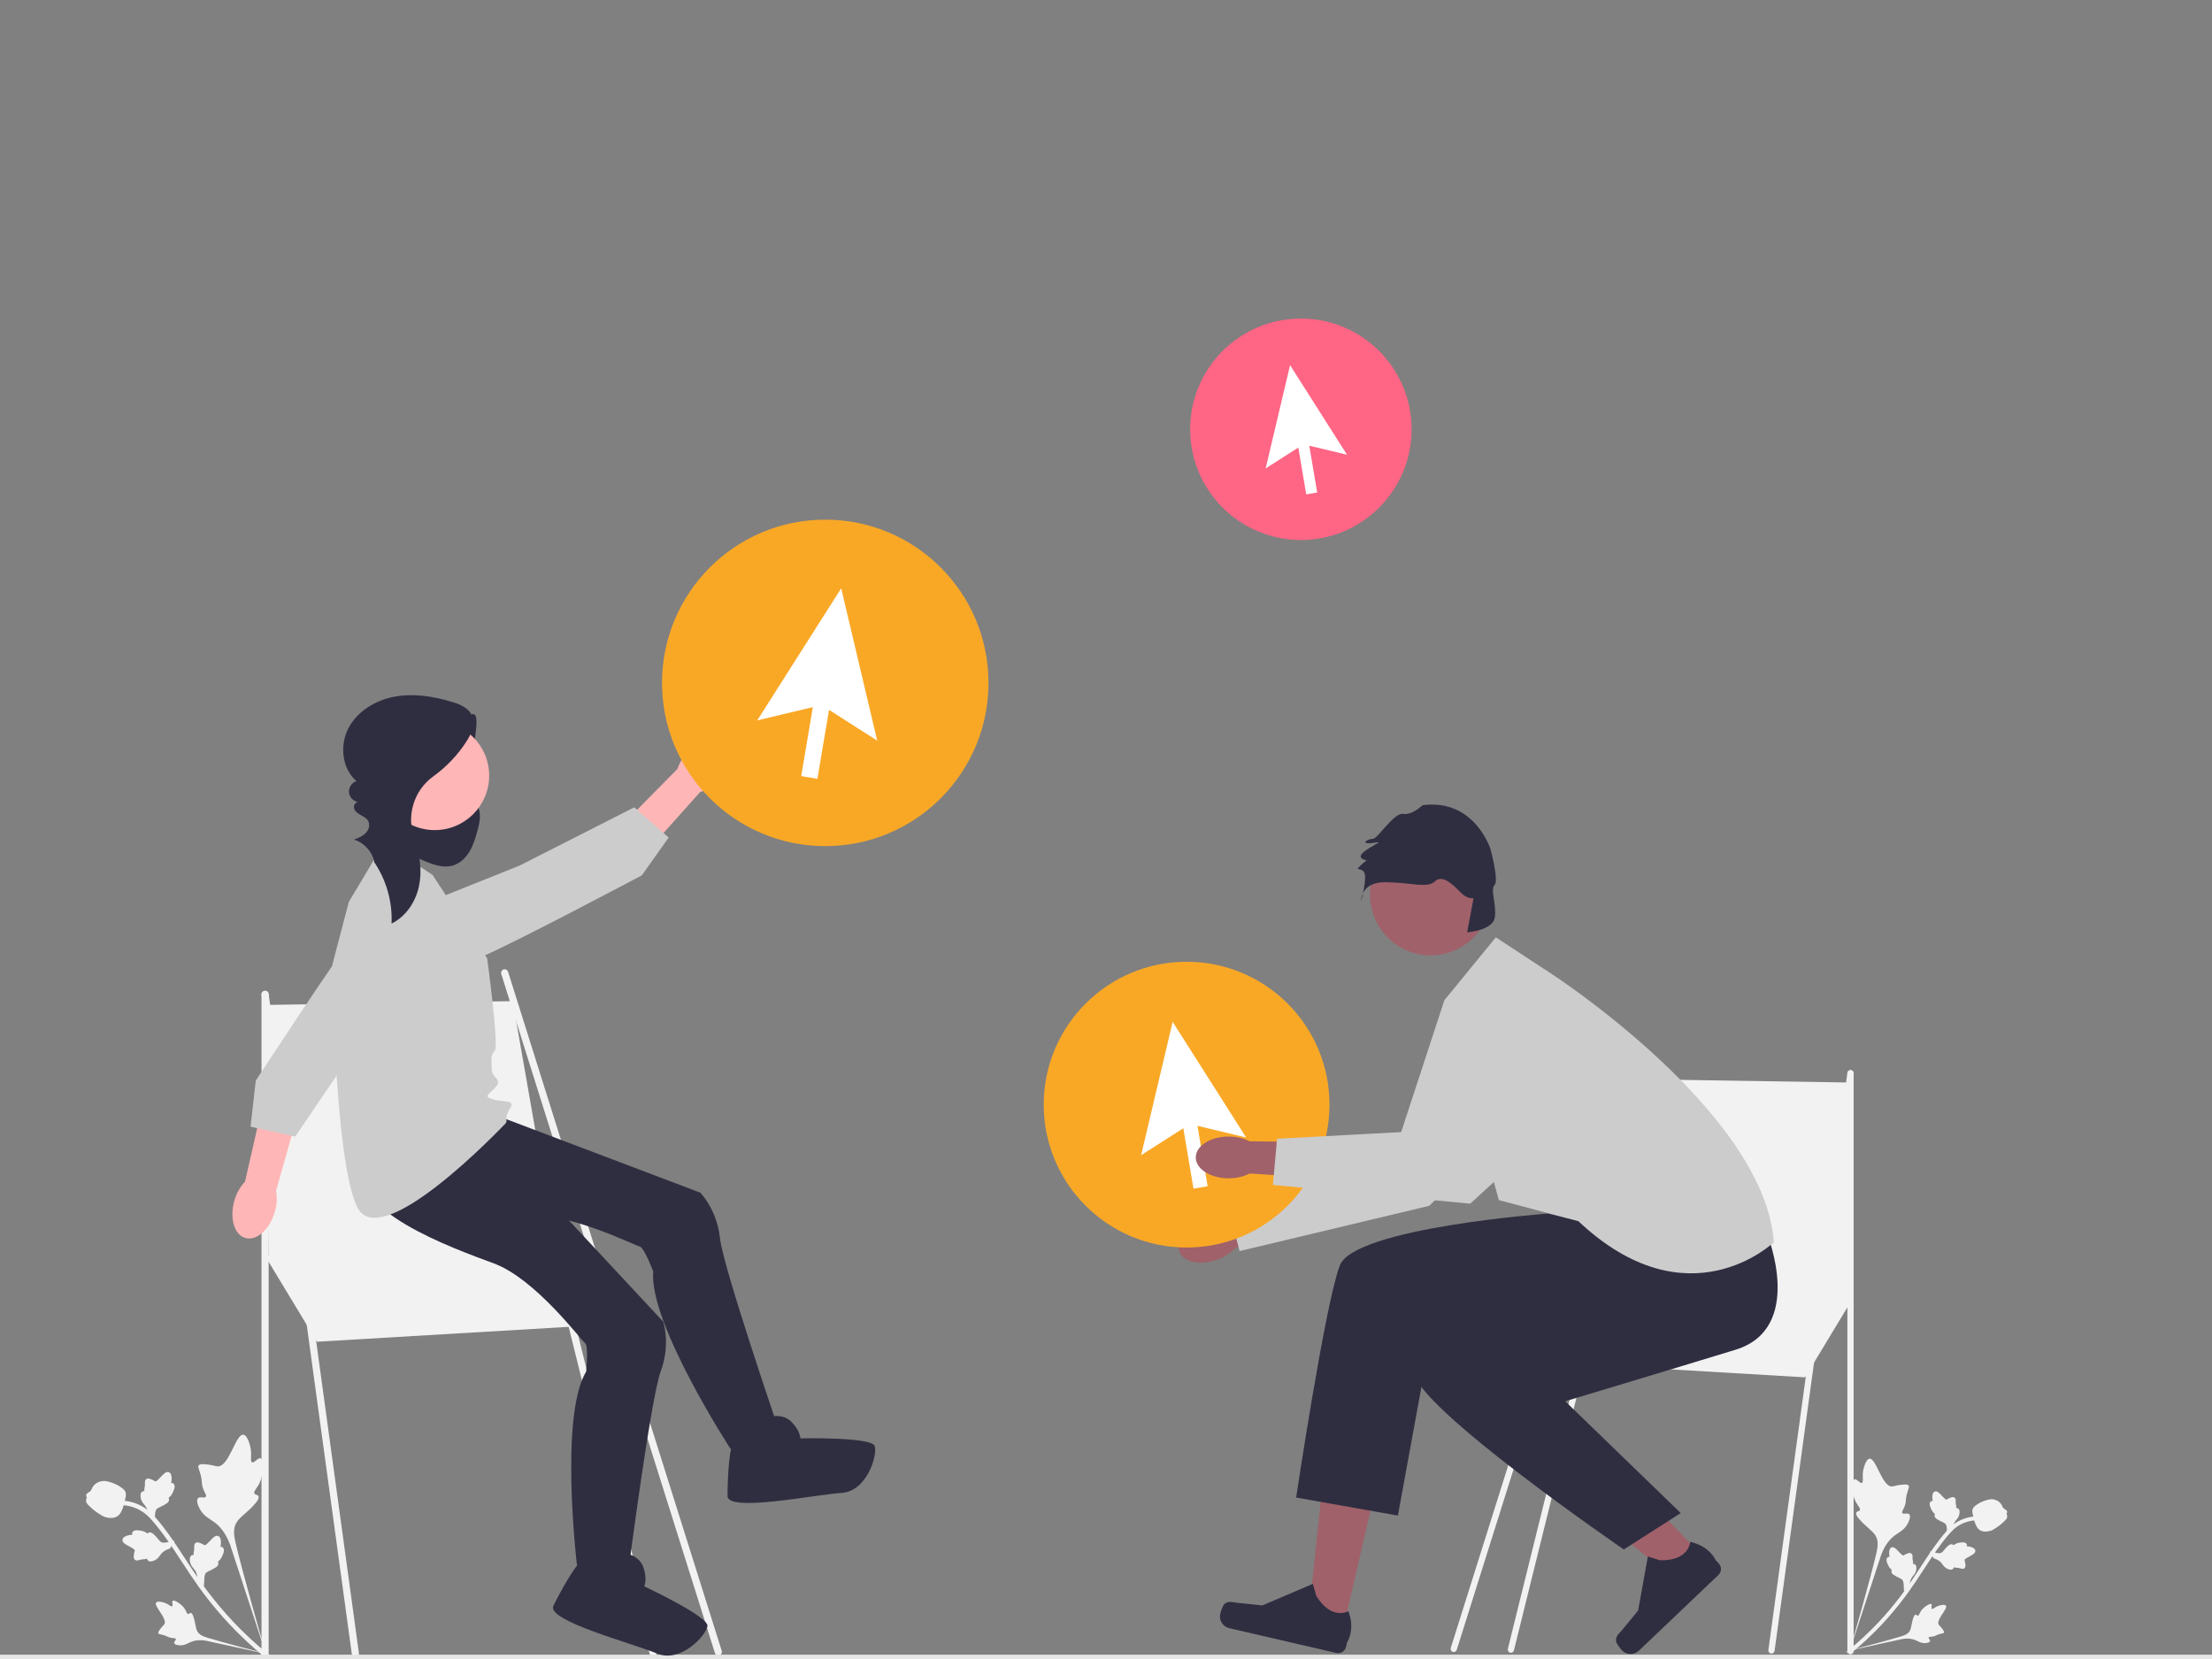 <?xml version="1.0" encoding="UTF-8"?> <svg xmlns="http://www.w3.org/2000/svg" width="852" height="639" version="1.1" viewBox="0 0 852 639"><rect x="0" y="0" width="852" height="639" fill="#808080" stroke="none"/><g transform="matrix(1.001 0 0 1.001 0 200.15)" fill="#f2f2f2"><path d="m100.3 361.19c-1.058-0.42-2.406 1.946-3.315 1.525-0.906-0.42 0.117-2.914-0.711-6.17-0.149-0.587-1.091-4.286-2.64-4.456-2.936-0.322-5.471 12.32-9.858 12.211-0.963-0.024-2.117-0.664-5.111-0.839-1.191-0.07-1.838-0.017-2.174 0.409-0.477 0.605 0.087 1.432 0.655 3.479 0.852 3.069 0.18 3.362 1.064 5.653 0.656 1.7 1.371 2.432 1.008 2.962-0.514 0.751-2.277-0.229-3.044 0.573-0.782 0.818 5.2e-4 2.939 0.819 4.348 1.535 2.644 3.639 3.547 5.413 4.834 1.928 1.399 4.367 3.907 6.149 8.748l14.263 43.542c-2.738-9.081-9.83-34.292-12.089-43.951-0.652-2.788-1.229-5.682 0.266-8.154 1.439-2.38 4.625-4.083 7.551-7.725 0.342-0.425 1.278-1.621 0.895-2.42-0.316-0.66-1.246-0.447-1.55-1.059-0.408-0.821 0.932-1.87 1.954-3.97 0.72-1.481 0.916-2.731 1.084-3.806 0.051-0.324 0.779-5.176-0.629-5.735l-3e-5 3e-5z"></path><path d="m66.469 416.04c-0.512 0.398 0.261 1.742-0.208 2.067-0.467 0.323-1.397-0.898-3.233-1.431-0.331-0.096-2.418-0.701-2.949 0.01-1.005 1.348 4.468 6.24 3.149 8.362-0.289 0.466-0.937 0.848-1.886 2.266-0.378 0.564-0.538 0.897-0.426 1.185 0.159 0.409 0.728 0.371 1.896 0.682 1.752 0.468 1.702 0.882 3.082 1.109 1.024 0.168 1.589 0.029 1.745 0.36 0.22 0.469-0.769 1.052-0.597 1.659 0.176 0.62 1.443 0.848 2.37 0.853 1.741 9e-3 2.791-0.763 3.934-1.262 1.243-0.542 3.178-1.016 6.068-0.494l25.486 5.563c-5.247-1.276-19.667-5.069-25.06-6.748-1.557-0.485-3.143-1.036-3.926-2.483-0.753-1.393-0.67-3.448-1.613-5.935-0.11-0.29-0.427-1.095-0.929-1.138-0.415-0.035-0.579 0.482-0.967 0.455-0.521-0.036-0.649-0.997-1.385-2.104-0.519-0.781-1.076-1.238-1.555-1.63-0.144-0.118-2.315-1.876-2.996-1.346l4e-5 5e-5z"></path><path d="m78.48 410.43-2.44-2.521-0.02-0.318c-0.094-1.472-0.49-2.674-1.179-3.574-0.109-0.143-0.226-0.281-0.345-0.421-0.471-0.555-1.057-1.245-1.328-2.367-0.15-0.627-0.394-2.157 0.593-2.706 0.264-0.15 0.528-0.18 0.763-0.158-0.005-0.047-0.009-0.095-0.014-0.147-0.049-0.632 0.03-0.98 0.106-1.316 0.058-0.258 0.119-0.524 0.129-1.05 0.004-0.231-3e-3 -0.425-9e-3 -0.589-0.017-0.495-0.012-1.105 0.519-1.505 0.583-0.408 1.236-0.17 1.669-0.013 0.772 0.28 1.236 0.554 1.543 0.735 0.112 0.067 0.239 0.141 0.286 0.157 0.387 0.127 1.668-1.26 2.153-1.779 1.086-1.171 2.026-2.183 3.077-1.74 0.753 0.316 1.09 1.242 1.028 2.828-0.02 0.494-0.111 0.928-0.21 1.29 0.287-0.035 0.602 0.01 0.891 0.237 0.684 0.539 0.627 1.653-0.168 3.314-0.197 0.413-0.463 0.968-0.991 1.544-0.249 0.271-0.498 0.483-0.714 0.66 0.094 0.132 0.171 0.293 0.203 0.496 0.096 0.596-0.226 1.163-0.98 1.669-0.821 0.568-1.587 0.919-2.261 1.23-0.589 0.272-1.095 0.507-1.416 0.791-0.588 0.535-0.684 1.411-0.749 2.501l-0.138 2.751h-2e-5z"></path><path d="m67.225 392.89-1.819 3-0.303 0.1c-1.4 0.464-2.462 1.152-3.158 2.046-0.111 0.142-0.214 0.29-0.319 0.44-0.417 0.597-0.936 1.338-1.953 1.885-0.568 0.304-1.987 0.928-2.768 0.113-0.212-0.217-0.308-0.465-0.346-0.698-0.045 0.017-0.09 0.033-0.139 0.05-0.599 0.208-0.956 0.22-1.3 0.231-0.264 9e-3 -0.537 0.018-1.049 0.142-0.225 0.054-0.411 0.111-0.567 0.158-0.474 0.142-1.066 0.292-1.587-0.121-0.542-0.46-0.478-1.153-0.436-1.611 0.075-0.818 0.222-1.336 0.32-1.679 0.036-0.125 0.076-0.267 0.08-0.317 0.024-0.406-1.642-1.293-2.267-1.631-1.408-0.754-2.626-1.406-2.464-2.535 0.115-0.808 0.925-1.37 2.475-1.712 0.483-0.106 0.926-0.128 1.301-0.124-0.106-0.269-0.143-0.585 0.003-0.922 0.348-0.799 1.44-1.026 3.248-0.678 0.45 0.085 1.054 0.202 1.745 0.567 0.325 0.172 0.593 0.36 0.82 0.524 0.103-0.124 0.24-0.24 0.428-0.322 0.552-0.244 1.183-0.077 1.863 0.524 0.757 0.65 1.291 1.302 1.763 1.875 0.412 0.501 0.769 0.93 1.125 1.169 0.667 0.433 1.539 0.304 2.609 0.09l2.696-0.564z"></path><path d="m59.513 385.87-2.44-2.521-0.02-0.318c-0.094-1.472-0.49-2.674-1.179-3.574-0.109-0.143-0.226-0.281-0.345-0.421-0.471-0.555-1.057-1.245-1.328-2.367-0.15-0.627-0.394-2.157 0.593-2.706 0.264-0.15 0.528-0.18 0.763-0.158-0.005-0.047-0.009-0.095-0.014-0.147-0.049-0.632 0.03-0.98 0.106-1.316 0.058-0.258 0.119-0.524 0.129-1.05 0.004-0.231-3e-3 -0.425-9e-3 -0.589-0.017-0.495-0.012-1.105 0.519-1.505 0.583-0.408 1.236-0.17 1.669-0.013 0.772 0.28 1.236 0.554 1.543 0.735 0.112 0.067 0.239 0.141 0.286 0.157 0.387 0.127 1.668-1.26 2.153-1.779 1.086-1.171 2.026-2.183 3.077-1.74 0.753 0.316 1.09 1.242 1.028 2.828-0.02 0.494-0.111 0.928-0.21 1.29 0.287-0.035 0.602 0.01 0.891 0.237 0.684 0.539 0.627 1.653-0.168 3.314-0.197 0.413-0.463 0.968-0.991 1.544-0.249 0.271-0.498 0.483-0.714 0.66 0.094 0.132 0.171 0.293 0.203 0.496 0.096 0.596-0.226 1.163-0.98 1.669-0.821 0.568-1.587 0.919-2.261 1.23-0.589 0.272-1.095 0.507-1.416 0.791-0.588 0.535-0.684 1.411-0.749 2.501l-0.138 2.751h-2e-5z"></path><path d="m103.7 437.26-0.858 0.084-0.655-0.559 0.655 0.559-0.615 0.598c-0.059-0.054-0.207-0.17-0.436-0.352-1.255-1.001-5.074-4.045-10.409-9.366-3.724-3.714-7.304-7.724-10.644-11.919-3.345-4.202-5.629-7.575-7.465-10.286-1.385-2.045-2.671-4.016-3.923-5.938-3.347-5.133-6.509-9.98-10.684-14.826-0.932-1.082-2.872-3.334-6.175-4.774-1.916-0.835-4.006-1.275-6.213-1.307l0.025-1.725c2.437 0.036 4.751 0.525 6.879 1.452 3.662 1.596 5.776 4.05 6.792 5.229 4.249 4.931 7.441 9.826 10.82 15.009 1.248 1.914 2.529 3.878 3.908 5.914 1.819 2.686 4.083 6.029 7.386 10.177 3.3 4.146 6.837 8.106 10.513 11.774 5.267 5.253 9.031 8.252 10.267 9.237 0.66 0.526 0.798 0.637 0.834 1.019v-2e-5z"></path><path d="m45.453 383.27c-0.056 0.043-0.114 0.086-0.174 0.126-1.21 0.835-2.823 0.97-4.795 0.404-0.926-0.268-1.699-0.792-3.24-1.837-0.238-0.161-1.43-0.989-2.805-2.333-0.898-0.878-1.199-1.303-1.285-1.818-0.096-0.572 0.036-1.125 0.283-1.621-0.118-0.117-0.208-0.263-0.257-0.444-0.207-0.749 0.469-1.151 0.831-1.374 0.186-0.109 0.418-0.244 0.637-0.432 0.345-0.294 0.455-0.549 0.624-0.935 0.161-0.369 0.361-0.827 0.794-1.33 0.852-0.996 1.925-1.365 2.278-1.487 1.855-0.648 3.469-0.063 5.337 0.616 0.374 0.137 1.699 0.662 3.107 1.698 1.015 0.747 1.306 1.204 1.468 1.585 0.335 0.781 0.227 1.46-0.144 3.061-0.386 1.674-0.58 2.513-0.83 3.126-0.584 1.423-0.951 2.317-1.831 2.996z"></path><polygon points="207.26 269.55 102 283.31 121.95 316.33 238.22 309.45"></polygon><path d="m136.74 437.75c-0.677 0-1.267-0.5-1.361-1.189l-34.741-253.73c-0.103-0.753 0.424-1.447 1.176-1.55 0.752-0.109 1.446 0.423 1.55 1.176l34.741 253.73c0.103 0.753-0.424 1.447-1.176 1.55-0.064 9e-3 -0.126 0.013-0.188 0.013z"></path><path d="m102 438.07c-0.76 0-1.376-0.616-1.376-1.376v-254c0-0.76 0.616-1.376 1.376-1.376s1.376 0.616 1.376 1.376v254c0 0.76-0.616 1.376-1.376 1.376z"></path><path d="m276.4 437.07c-0.585 0-1.127-0.376-1.312-0.963l-82.209-261.3c-0.228-0.725 0.175-1.498 0.9-1.726 0.725-0.227 1.498 0.175 1.725 0.9l82.209 261.3c0.228 0.725-0.175 1.498-0.9 1.726-0.137 0.043-0.276 0.064-0.413 0.064z"></path><path d="m251.29 437.39c-0.614 0-1.174-0.414-1.333-1.037l-57.099-230.61c-0.187-0.736 0.258-1.485 0.994-1.673 0.739-0.186 1.485 0.258 1.673 0.994l57.099 230.61c0.187 0.736-0.258 1.485-0.994 1.673-0.114 0.029-0.228 0.042-0.34 0.042z"></path><polygon points="103.38 285.37 102 186.74 197.28 185.28 214.83 285.37"></polygon></g><rect id="uuid-9b30b827-6513-40a8-b334-b5fbd730ae9a" y="637.33" width="852" height="1.685" fill="#e6e6e6" stroke-width="1.001"></rect><g transform="matrix(1.001 0 0 1.001 0 200.15)"><g fill="#2f2e41"><path d="m174.49 77.375c2.887 1.622 7.546-4.794 8.602-1.656s-1.501 15.803-2.821 18.84c-0.656 1.51-1.583 2.89-2.226 4.405s-0.989 3.257-0.42 4.801c0.99 2.688 4.256 3.781 5.876 6.144 1.886 2.752 1.125 6.458 0.243 9.675-0.76 2.773-1.57 5.572-3.033 8.047s-3.669 4.631-6.426 5.45c-3.51 1.043-7.261-0.196-10.644-1.596-3.253-1.345-6.471-2.87-9.237-5.046-2.767-2.176-5.075-5.065-6.042-8.449-1.213-4.245-0.2-8.892 1.901-12.775s5.207-7.119 8.396-10.174c5.369-5.145 11.084-9.93 17.091-14.312"></path><path d="m192.41 229.78 77.037 29.181s6.42 6.42 7.587 17.508c1.167 11.089 22.761 74.119 22.761 74.119l-18.676 7.003s-31.515-48.44-29.764-68.283c0 0-3.502-9.356-5.253-9.639s-28.013-13.706-44.938-11.955c-16.925 1.751-61.279 7.003-62.447-13.423s9.069-20.426 9.069-20.426z"></path><path d="m295.71 345.34s5.253-1.751 8.754 1.751c3.502 3.502 3.502 6.42 3.502 6.42s27.43-0.584 28.597 2.918-2.918 17.508-12.84 18.092-43.771 7.587-43.771 1.167 0.584-21.01 2.918-21.01 12.84-9.338 12.84-9.338z"></path><path d="m199.06 248.34 56.148 60.28s2.913 8.599-0.951 19.058-12.417 76.534-12.417 76.534l-19.846-1.992s-6.804-57.388 3.553-74.403c0 0 1.004-9.939-0.441-10.968s-19.047-24.694-34.997-30.62c-15.95-5.926-58.044-20.859-50.045-39.69s17.177-14.298 17.177-14.298l41.818 16.099z"></path><path d="m240.51 397.7s5.485 0.756 7.074 5.447 0.297 7.307 0.297 7.307 24.852 11.624 24.348 15.281-10.37 14.406-19.524 10.535-42.605-12.582-39.762-18.338 9.828-18.579 11.921-17.545 15.647-2.686 15.647-2.686z"></path></g><path d="m147.76 124.44 18.676 12.256 21.01 32.099s4.669 33.85 2.918 35.6-1.167 3.502-1.167 7.003c0 3.502 4.287 3.874 1.56 6.898s-5.016 3.653-0.953 4.798 8.782 0.028 6.422 3.504c-2.36 3.476-0.609 4.644-1.776 5.811-1.167 1.167-48.415 51.068-57.17 31.808s-9.362-93.088-9.362-93.088l6.306-24.051 13.536-22.639z" fill="#ccc"></path><path d="m90.221 261.94c-1.987 6.72-0.131 13.192 4.146 14.456s9.353-3.159 11.34-9.881c0.831-2.675 1.009-5.509 0.519-8.266l8.06-28.579-13.492-3.497-6.513 28.545c-1.911 2.049-3.303 4.525-4.06 7.222z" fill="#ffb6b6"></path><path d="m167.06 165.03s-21.752-16.606-30.032-6.133-38.613 56.963-38.613 56.963l-2.011 17.717 17.203 3.796 27.805-40.971z" fill="#ccc"></path><path d="m276.42 100.49c4.988-4.922 6.492-11.485 3.36-14.659-3.133-3.174-9.715-1.757-14.704 3.167-2.02 1.94-3.546 4.335-4.451 6.985l-20.872 21.12 10.12 9.583 19.502-21.838c2.663-0.869 5.079-2.364 7.046-4.359z" fill="#ffb6b6"></path><path d="m162.3 148.18s11.013 25.052 23.324 19.888c12.311-5.164 61.34-31.196 61.34-31.196l10.326-14.537-13.224-11.64-44.147 22.423-37.619 15.062z" fill="#ccc"></path><circle cx="167.28" cy="98.514" r="20.947" fill="#ffb6b6"></circle><path d="m143.67 131.32c4.889 6.974 7.389 15.591 6.992 24.099 5.543-2.685 9.284-8.358 10.558-14.385s0.302-12.354-1.744-18.163c-0.021-0.058-0.041-0.116-0.062-0.174-3.107-8.72-0.22-18.466 7.284-23.887 5.061-3.656 9.451-8.243 12.821-13.502 1.902-2.968 3.519-6.692 2.098-9.919-1.309-2.973-4.692-4.363-7.805-5.293-7.108-2.123-14.66-3.331-21.955-1.988s-14.318 5.539-17.766 12.107-2.545 15.532 3.052 20.401c-1.765 0.571-3.014 2.442-2.864 4.291s1.684 3.494 3.518 3.773c-1.196-0.042-1.903 1.534-1.476 2.652 0.427 1.119 1.527 1.814 2.577 2.389 1.495 0.82 3.153 1.678 3.159 3.826 3e-3 0.861-0.305 1.697-0.806 2.397-1.216 1.696-3.179 2.46-5.069 3.177 3.997 1.177 7.184 4.75 7.9 8.855" fill="#2f2e41"></path><circle cx="317.55" cy="62.816" r="62.806" fill="#f9a826"></circle><g fill="#fff"><rect transform="rotate(-80.429 314.41 81.421)" x="296.37" y="78.26" width="36.067" height="6.321"></rect><polygon points="323.68 26.426 337.54 85.037 316.11 71.338 291.37 77.253"></polygon></g></g><g transform="matrix(-.679 0 0 .679 714.18 112.71)"><g transform="translate(-3.677 14.709)"><circle cx="317.55" cy="62.816" r="62.806" fill="#ff6584"></circle><g fill="#fff"><rect transform="rotate(-80.429 314.41 81.421)" x="296.37" y="78.26" width="36.067" height="6.321"></rect><polygon points="323.68 26.426 337.54 85.037 316.11 71.338 291.37 77.253"></polygon></g></g></g><g transform="matrix(1.001 0 0 1.001 0 200.15)"><g fill="#f2f2f2"><path d="m713.54 369.3c0.926-0.368 2.106 1.703 2.902 1.335 0.793-0.367-0.103-2.551 0.623-5.401 0.131-0.514 0.955-3.752 2.311-3.901 2.57-0.282 4.789 10.785 8.629 10.69 0.843-0.021 1.853-0.581 4.474-0.734 1.042-0.061 1.609-0.015 1.903 0.358 0.418 0.529-0.076 1.254-0.573 3.045-0.745 2.687-0.158 2.943-0.932 4.949-0.575 1.488-1.2 2.128-0.882 2.593 0.45 0.657 1.993-0.2 2.665 0.502 0.685 0.716-4.5e-4 2.573-0.717 3.807-1.344 2.315-3.185 3.105-4.738 4.232-1.688 1.225-3.823 3.42-5.383 7.658l-12.486 38.117c2.397-7.949 8.605-30.019 10.583-38.475 0.571-2.441 1.076-4.974-0.233-7.138-1.26-2.084-4.049-3.574-6.61-6.762-0.299-0.372-1.119-1.419-0.784-2.118 0.277-0.578 1.09-0.391 1.357-0.927 0.357-0.718-0.816-1.637-1.711-3.475-0.631-1.296-0.802-2.391-0.949-3.332-0.044-0.284-0.682-4.531 0.551-5.02l3e-5 2e-5z"></path><path d="m743.16 417.31c0.448 0.349-0.228 1.525 0.182 1.809 0.409 0.283 1.223-0.787 2.83-1.253 0.29-0.084 2.117-0.614 2.581 9e-3 0.88 1.18-3.911 5.462-2.757 7.32 0.253 0.408 0.82 0.742 1.651 1.984 0.331 0.494 0.471 0.785 0.373 1.038-0.139 0.358-0.637 0.324-1.66 0.597-1.534 0.409-1.49 0.772-2.698 0.971-0.896 0.147-1.391 0.025-1.527 0.315-0.193 0.41 0.673 0.921 0.523 1.452-0.154 0.543-1.263 0.742-2.075 0.747-1.524 8e-3 -2.443-0.668-3.444-1.105-1.088-0.475-2.782-0.89-5.312-0.433l-22.31 4.87c4.593-1.117 17.216-4.438 21.937-5.907 1.363-0.424 2.752-0.907 3.436-2.174 0.659-1.22 0.586-3.018 1.412-5.195 0.096-0.254 0.374-0.959 0.814-0.996 0.363-0.031 0.507 0.422 0.846 0.399 0.456-0.032 0.568-0.873 1.212-1.842 0.454-0.684 0.942-1.083 1.361-1.427 0.126-0.104 2.027-1.642 2.623-1.178l-3e-5 4e-5z"></path><path d="m732.64 412.4 2.136-2.207 0.018-0.279c0.082-1.289 0.429-2.341 1.032-3.129 0.096-0.125 0.198-0.246 0.302-0.368 0.412-0.486 0.925-1.09 1.163-2.072 0.131-0.548 0.345-1.888-0.519-2.369-0.231-0.132-0.462-0.158-0.668-0.138 4e-3 -0.042 8e-3 -0.084 0.012-0.129 0.043-0.553-0.026-0.858-0.093-1.152-0.051-0.226-0.104-0.458-0.113-0.92-4e-3 -0.202 3e-3 -0.372 8e-3 -0.515 0.015-0.433 0.011-0.967-0.455-1.317-0.51-0.357-1.082-0.149-1.461-0.011-0.676 0.245-1.082 0.485-1.351 0.644-0.098 0.058-0.209 0.124-0.251 0.138-0.339 0.111-1.46-1.103-1.884-1.558-0.951-1.025-1.773-1.911-2.694-1.524-0.659 0.277-0.955 1.088-0.9 2.476 0.017 0.432 0.097 0.812 0.184 1.129-0.251-0.03-0.527 8e-3 -0.78 0.207-0.599 0.472-0.549 1.447 0.147 2.901 0.172 0.362 0.405 0.847 0.868 1.352 0.218 0.237 0.436 0.423 0.625 0.578-0.082 0.115-0.15 0.257-0.178 0.434-0.084 0.522 0.198 1.018 0.858 1.461 0.718 0.497 1.389 0.804 1.98 1.076 0.515 0.238 0.959 0.444 1.24 0.693 0.515 0.469 0.599 1.235 0.655 2.189l0.121 2.408h1e-5z"></path><path d="m742.49 397.05 1.593 2.626 0.265 0.088c1.226 0.406 2.155 1.009 2.765 1.792 0.097 0.124 0.187 0.254 0.28 0.386 0.365 0.522 0.819 1.171 1.709 1.65 0.497 0.266 1.739 0.812 2.423 0.099 0.186-0.19 0.27-0.407 0.303-0.611 0.039 0.015 0.079 0.029 0.121 0.044 0.524 0.182 0.837 0.192 1.138 0.202 0.231 8e-3 0.47 0.016 0.918 0.124 0.197 0.048 0.359 0.097 0.496 0.138 0.415 0.125 0.933 0.256 1.39-0.106 0.475-0.403 0.418-1.009 0.382-1.411-0.066-0.716-0.194-1.169-0.28-1.47-0.032-0.11-0.067-0.233-0.07-0.278-0.021-0.356 1.437-1.132 1.985-1.428 1.232-0.66 2.299-1.23 2.157-2.219-0.101-0.708-0.81-1.199-2.167-1.499-0.422-0.093-0.81-0.112-1.139-0.108 0.093-0.235 0.126-0.512-3e-3 -0.807-0.305-0.699-1.261-0.898-2.843-0.594-0.394 0.075-0.922 0.177-1.528 0.496-0.285 0.151-0.519 0.315-0.718 0.458-0.09-0.109-0.21-0.21-0.375-0.282-0.484-0.213-1.035-0.067-1.631 0.459-0.663 0.569-1.13 1.139-1.543 1.642-0.361 0.438-0.673 0.815-0.985 1.023-0.584 0.379-1.347 0.266-2.284 0.079l-2.36-0.494 5e-5 6e-5z"></path><path d="m749.25 390.9 2.136-2.207 0.018-0.279c0.082-1.289 0.429-2.341 1.032-3.129 0.096-0.125 0.198-0.246 0.302-0.368 0.412-0.486 0.925-1.09 1.163-2.072 0.131-0.548 0.345-1.888-0.519-2.369-0.231-0.132-0.462-0.158-0.668-0.138 4e-3 -0.042 8e-3 -0.084 0.012-0.129 0.043-0.553-0.026-0.858-0.093-1.152-0.051-0.226-0.104-0.458-0.113-0.92-4e-3 -0.202 3e-3 -0.372 8e-3 -0.515 0.015-0.433 0.011-0.967-0.455-1.317-0.51-0.357-1.082-0.149-1.461-0.011-0.676 0.245-1.082 0.485-1.351 0.644-0.098 0.058-0.209 0.124-0.251 0.138-0.339 0.111-1.46-1.103-1.884-1.558-0.951-1.025-1.773-1.911-2.694-1.524-0.659 0.277-0.955 1.088-0.9 2.476 0.017 0.432 0.097 0.812 0.184 1.129-0.251-0.03-0.527 8e-3 -0.78 0.207-0.599 0.472-0.549 1.447 0.147 2.901 0.172 0.362 0.405 0.847 0.868 1.352 0.218 0.237 0.436 0.423 0.625 0.578-0.082 0.115-0.15 0.257-0.178 0.434-0.084 0.522 0.198 1.018 0.858 1.461 0.718 0.497 1.389 0.804 1.98 1.076 0.515 0.238 0.959 0.444 1.24 0.693 0.515 0.469 0.599 1.235 0.655 2.189l0.121 2.408h1e-5z"></path><path d="m710.56 435.88 0.751 0.074 0.574-0.49-0.574 0.49 0.538 0.523c0.052-0.048 0.181-0.149 0.382-0.309 1.098-0.876 4.442-3.541 9.112-8.199 3.26-3.251 6.394-6.761 9.318-10.434 2.928-3.679 4.928-6.631 6.535-9.005 1.212-1.79 2.338-3.516 3.434-5.198 2.93-4.493 5.698-8.737 9.353-12.979 0.815-0.947 2.514-2.919 5.405-4.179 1.677-0.731 3.507-1.116 5.439-1.144l-0.022-1.51c-2.134 0.032-4.159 0.46-6.021 1.271-3.206 1.397-5.056 3.545-5.946 4.577-3.72 4.317-6.514 8.602-9.472 13.138-1.093 1.675-2.214 3.394-3.421 5.177-1.592 2.351-3.574 5.278-6.465 8.909-2.889 3.629-5.985 7.096-9.203 10.307-4.611 4.599-7.905 7.224-8.988 8.086-0.578 0.461-0.699 0.557-0.73 0.892h1e-5z"></path><path d="m761.55 388.63c0.049 0.038 0.1 0.075 0.152 0.11 1.06 0.731 2.472 0.849 4.197 0.353 0.81-0.234 1.487-0.693 2.836-1.608 0.208-0.141 1.252-0.865 2.455-2.042 0.786-0.769 1.05-1.141 1.125-1.591 0.084-0.501-0.032-0.985-0.248-1.419 0.103-0.103 0.182-0.23 0.225-0.388 0.181-0.655-0.411-1.008-0.728-1.202-0.163-0.096-0.366-0.214-0.558-0.379-0.302-0.257-0.399-0.481-0.546-0.818-0.141-0.323-0.316-0.724-0.695-1.165-0.746-0.872-1.685-1.195-1.994-1.302-1.624-0.567-3.037-0.055-4.672 0.539-0.327 0.12-1.487 0.579-2.719 1.486-0.889 0.654-1.143 1.054-1.285 1.387-0.294 0.684-0.199 1.278 0.126 2.68 0.337 1.465 0.508 2.2 0.727 2.736 0.512 1.246 0.833 2.029 1.603 2.623z"></path></g><polygon points="528.37 376.97 516.5 428.22 503.21 425.15 508.76 372.42" fill="#a0616a"></polygon><path d="m471.04 417.39c-0.575 0.601-1.314 2.8-1.502 3.61-0.577 2.491 0.975 4.978 3.466 5.554l41.156 9.525c1.699 0.393 3.396-0.665 3.789-2.365l0.397-1.713s3.228-4.679 0.505-11.996c0 0-6.36 3.764-12.343-5.822l-1.333-4.69-19.43 8.307-9.473-0.998c-2.072-0.218-3.793-0.918-5.233 0.587l-1.6e-4 -4e-5z" fill="#2f2e41"></path><polygon points="619.67 361.7 655.96 399.81 646.08 409.21 605.09 375.59" fill="#a0616a"></polygon><path d="m621.9 431.81c0.186 0.811 1.616 2.637 2.189 3.24 1.763 1.852 4.694 1.923 6.545 0.16l30.592-29.132c1.263-1.203 1.312-3.202 0.109-4.465l-1.213-1.274s-2.132-5.269-9.741-7.02c0 0-0.354 7.382-11.651 7.106l-4.65-1.466-3.749 20.796-6.044 7.362c-1.322 1.611-2.853 2.662-2.388 4.694l-1.2e-4 1.1e-4z" fill="#2f2e41"></path><g fill="#f2f2f2"><polygon points="619.91 289.08 712.05 301.12 694.58 330.03 592.81 324.01"></polygon><path d="m681.64 436.32c0.593 0 1.109-0.438 1.192-1.041l30.412-222.11c0.09-0.659-0.371-1.267-1.03-1.357-0.659-0.095-1.266 0.371-1.357 1.03l-30.412 222.11c-0.09 0.659 0.371 1.267 1.03 1.357 0.056 8e-3 0.111 0.011 0.165 0.011z"></path><path d="m712.05 436.6c0.665 0 1.204-0.539 1.204-1.204v-222.35c0-0.665-0.539-1.204-1.204-1.204s-1.204 0.539-1.204 1.204v222.35c0 0.665 0.539 1.204 1.204 1.204z"></path><path d="m559.39 435.72c0.512 0 0.987-0.329 1.149-0.843l71.966-228.74c0.2-0.635-0.153-1.311-0.787-1.511-0.634-0.199-1.311 0.153-1.51 0.787l-71.966 228.74c-0.2 0.635 0.153 1.311 0.787 1.511 0.12 0.038 0.242 0.056 0.362 0.056z"></path><path d="m581.37 436c0.538 0 1.028-0.362 1.167-0.907l49.985-201.88c0.164-0.645-0.226-1.3-0.87-1.464-0.647-0.163-1.3 0.226-1.464 0.87l-49.985 201.88c-0.164 0.645 0.226 1.3 0.87 1.464 0.1 0.025 0.2 0.037 0.298 0.037z"></path><polygon points="710.84 302.93 712.05 216.59 628.64 215.3 613.28 302.93"></polygon></g></g><g stroke-width="1.001"><path d="m680.77 475.66s14.522 36.022-12.334 44.237c-26.856 8.216-65.558 19.823-65.558 19.823l44.497 43.068-21.938 14.019s-80.925-55.43-80.925-68.694 66.32-47.63 66.32-47.63l36.543-13.055 33.395 8.232z" fill="#2f2e41"></path><path d="m596.24 467.43s-74.551 5.474-80.169 19.966-16.831 89.412-16.831 89.412l39.186 6.951 11.692-63.86 107.28-38.176z" fill="#2f2e41"></path><path d="m556.46 385.1 19.686-24.066 21.742 14.261s81.94 53.235 85.328 103.19c0 0-32.967 31.711-75.271-8.117l-30.655-8.13-20.83-77.134z" fill="#ccc"></path></g><g transform="matrix(1.001 0 0 1.001 0 200.15)"><path d="m468.5 284.72c-6.532 2.458-13.095 1.082-14.659-3.074s2.462-9.519 8.993-11.977c2.859-1.076 5.724-1.417 8.173-1.112l27.807-10.07 4.448 13.15-27.884 8.532c-1.64 1.844-4.019 3.477-6.878 4.553z" fill="#a0616a"></path><polygon points="555.83 184.74 537.05 242.09 472.87 265.64 476.97 281.45 549.96 264.03 578.13 236.56 562.39 186.83" fill="#ccc"></polygon></g><ellipse cx="551.02" cy="344.66" rx="23.312" ry="23.312" fill="#a0616a" stroke-width="1.001"></ellipse><path d="m574.11 327.1s-6.064-19.581-26.176-16.966c0 0-4.066 3.965-7.5 3.348-3.434-0.617-9.874 9.628-11.594 9.607-1.721-0.022-4.61 1.663-1.742 1.699 2.868 0.036 5.993-1.359 1.997 0.886-3.997 2.244-6.65 4.219-3.797 5.402 2.853 1.183 3.399-1.965-0.305 1.43s-1.452 1.416 0.247 3.158c1.699 1.742-0.972 11.238-0.972 11.238s-0.225-7.237 9.526-7.114c9.751 0.123 16.032 2.496 18.936-0.336s7.167 1.54 9.85 4.291c2.683 2.751 4.984 2.206 4.984 2.206l-2.46 13.164s10.048-0.714 10.687-5.889c0.639-5.175-1.874-10.637-0.132-12.336 1.742-1.699-1.548-13.788-1.548-13.788z" fill="#2f2e41" stroke-width="1.001"></path><g transform="matrix(1.001 0 0 1.001 0 200.15)"><circle cx="456.59" cy="225.1" r="54.98" fill="#f9a826"></circle><g fill="#fff"><rect transform="rotate(-9.571 459.33 241.38)" x="456.57" y="225.6" width="5.534" height="31.573"></rect><polygon points="451.22 193.24 439.09 244.55 457.85 232.56 479.5 237.74"></polygon></g><path d="m472.76 253.45c-6.979 4e-3 -12.638-3.593-12.641-8.034-2e-3 -4.441 5.653-8.044 12.632-8.048 3.055-2e-3 5.857 0.687 8.042 1.834l29.572 0.355-0.462 13.874-29.103-1.823c-2.184 1.149-4.985 1.841-8.04 1.843z" fill="#a0616a"></path><path d="m585.16 185 2e-5 3e-5c14.285 15.614 16.039 38.972 4.247 56.544l-23.68 21.661-75.927-7.204 1.601-17.773 53.662-2.887 40.097-50.341z" fill="#ccc"></path></g></svg> 